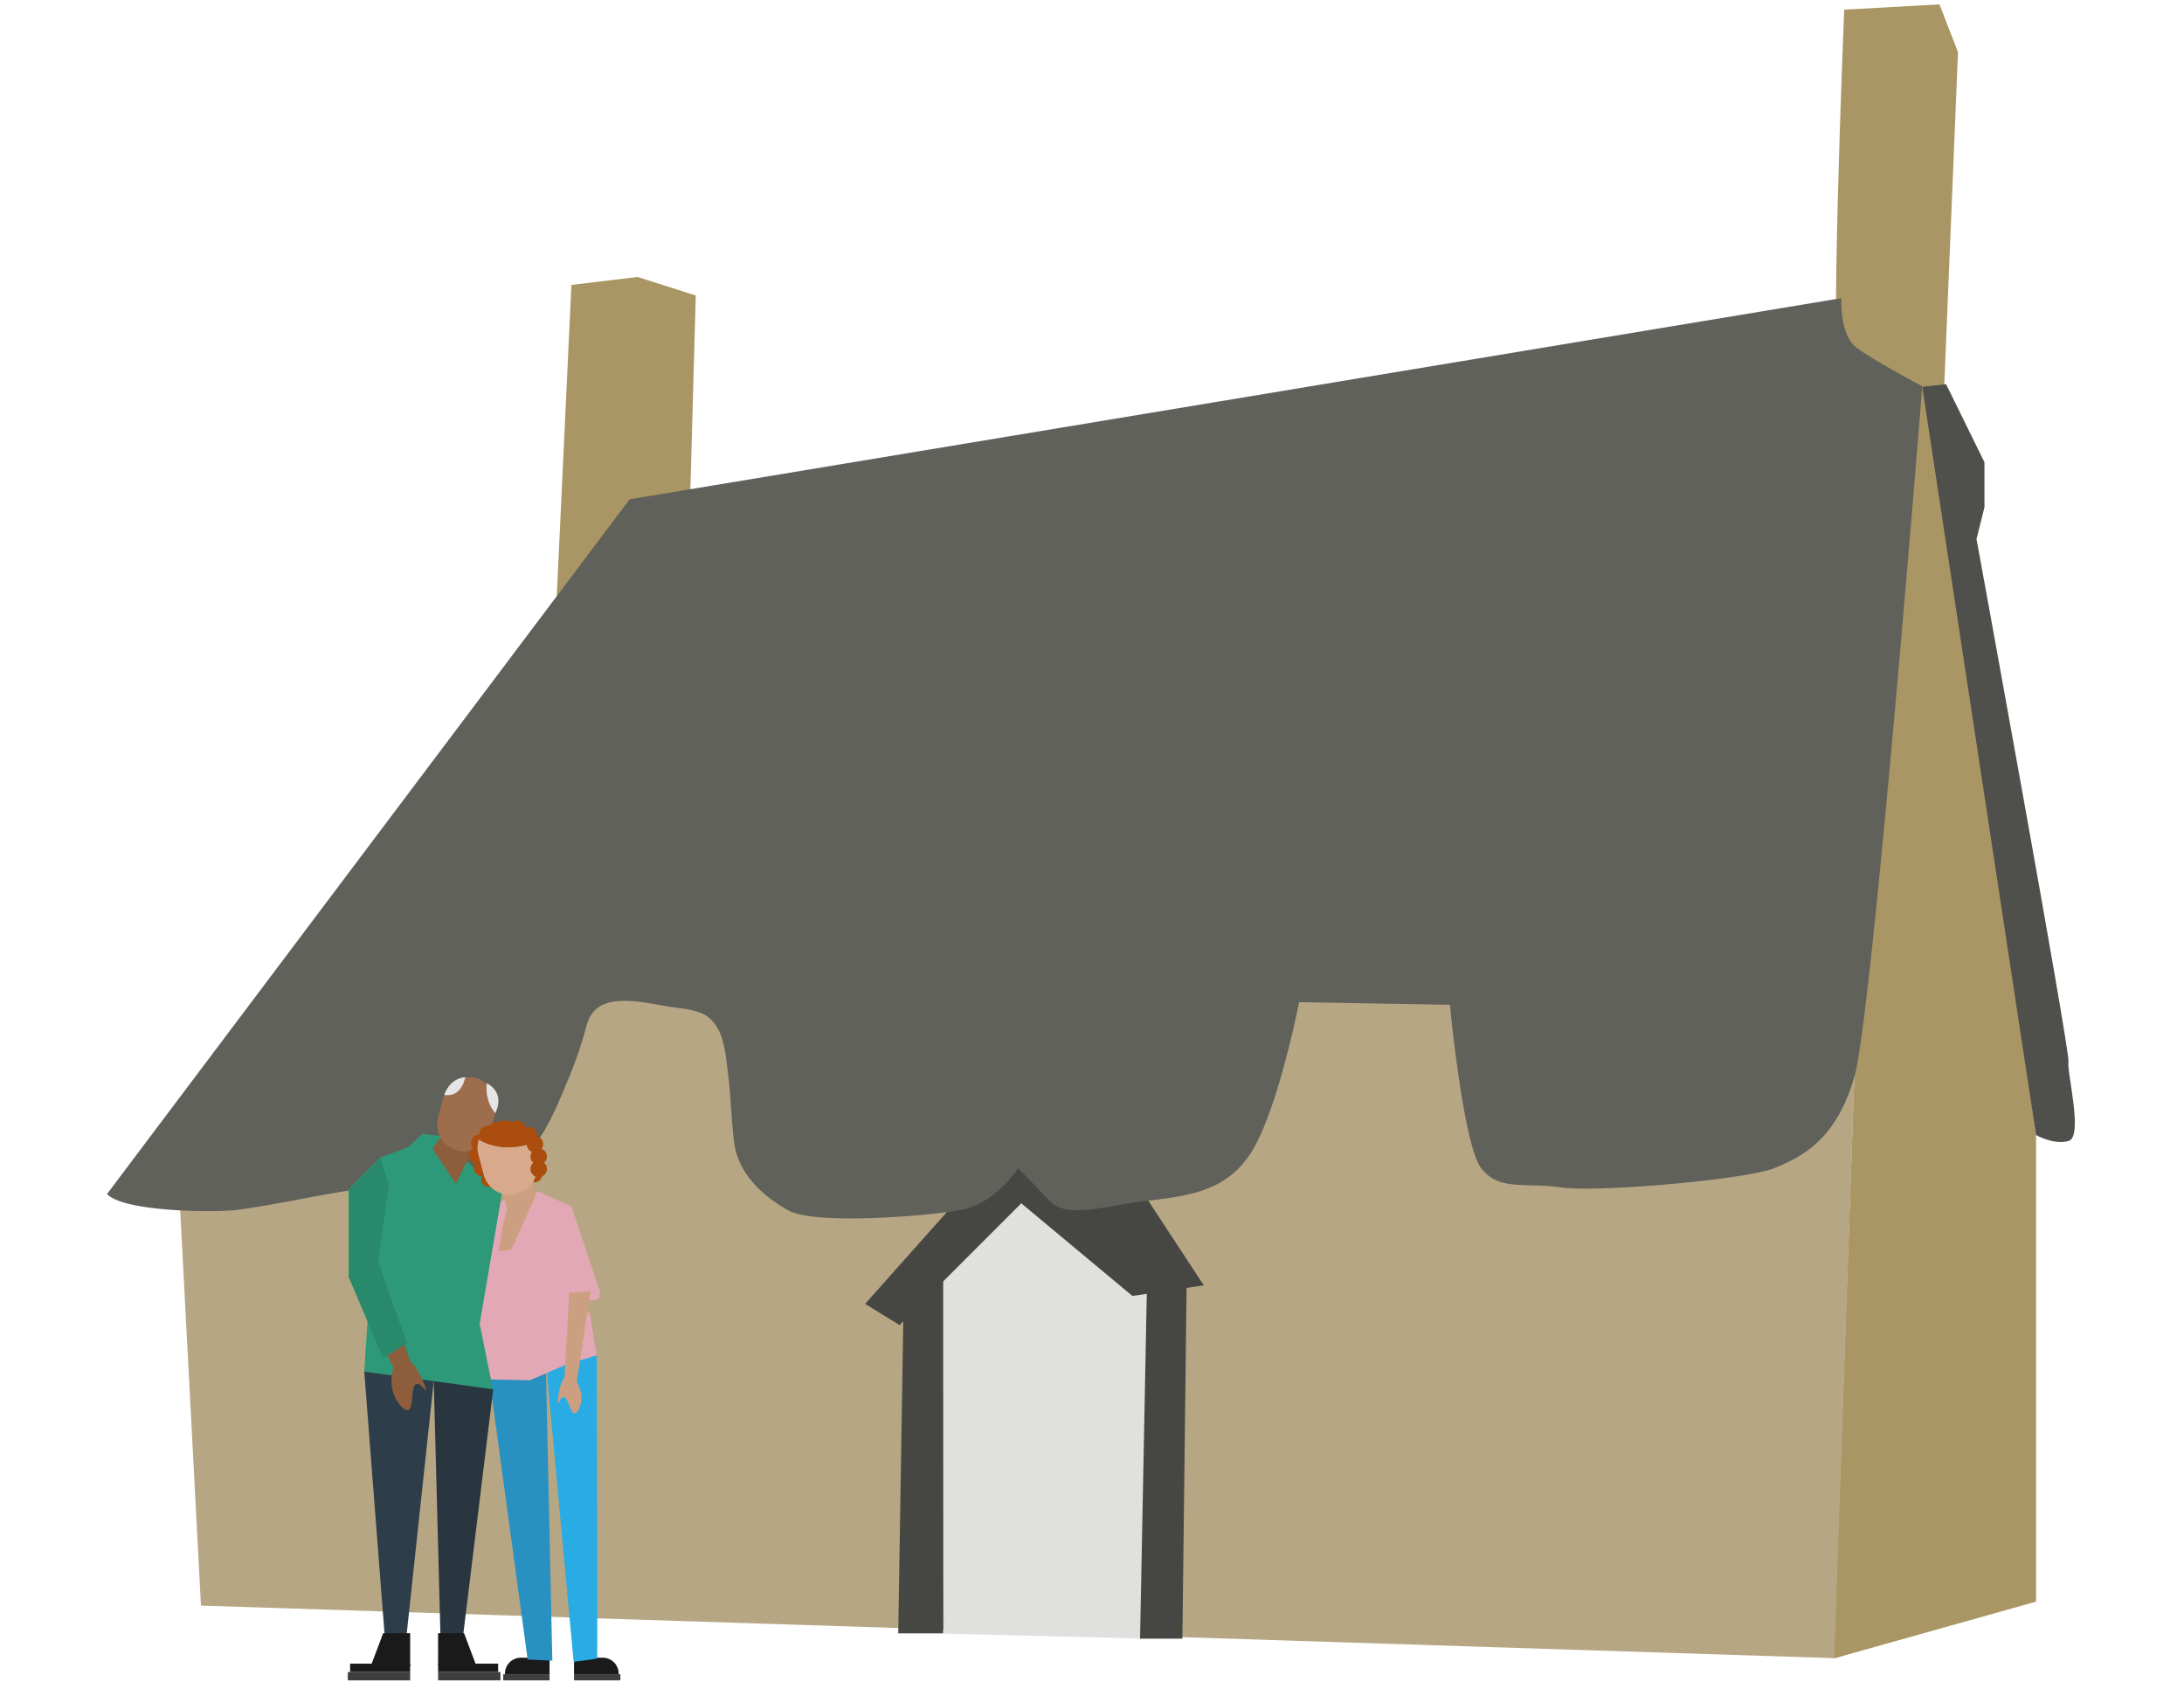 <svg xmlns="http://www.w3.org/2000/svg" xmlns:xlink="http://www.w3.org/1999/xlink" width="1000" height="770" viewBox="0 0 1000 770"><defs><clipPath id="clip-path"><rect id="Rectangle_7" data-name="Rectangle 7" width="901.026" height="767.265" fill="none"></rect></clipPath><clipPath id="clip-AF-Non-Standard-Home-Insurance-6"><rect width="1000" height="770"></rect></clipPath></defs><g id="AF-Non-Standard-Home-Insurance-6" clip-path="url(#clip-AF-Non-Standard-Home-Insurance-6)"><g id="Group_3" data-name="Group 3" transform="translate(49 2)"><path id="Path_1" data-name="Path 1" d="M745.188,709.089V495.5l-54.522-391L663.4,428.6,652.5,735.139Z" transform="translate(138.07 22.112)" fill="#aa9664"></path><path id="Path_2" data-name="Path 2" d="M27.137,467.823,37.27,660.651l747.837,24.067,10.323-297.647L701.227,342l-591.262,9.693Z" transform="translate(5.742 72.368)" fill="#b7a683"></path><path id="Path_3" data-name="Path 3" d="M176.685,106.635,206.975,103l26.655,8.481-2.526,90.7-15.648,2.6-45.556,46Z" transform="translate(35.951 21.795)" fill="#aa9664"></path><path id="Path_4" data-name="Path 4" d="M409.288,654.319,316.344,652,315.5,464.7l38.165-21.2,58.157,21.2Z" transform="translate(66.76 93.845)" fill="#e0e0de"></path><g id="Group_2" data-name="Group 2"><g id="Group_1" data-name="Group 1" clip-path="url(#clip-path)"><path id="Path_5" data-name="Path 5" d="M700.784,0,657.166,2.423s-7.2,172.074-1.817,179.923l47.253,1.212,6.664-161.749Z" transform="translate(138.25)" fill="#aa9664"></path><path id="Path_6" data-name="Path 6" d="M439.162,492.427l-23.02-35.136L355.561,427,286.5,504.543l15.751,9.693L339.5,476.982,357.984,458.5l50.887,42.406,32.713-4.846Z" transform="translate(60.624 90.354)" fill="#464743"></path><path id="Path_7" data-name="Path 7" d="M299,645.971l2.722-167.39L319.6,471.5V645.971Z" transform="translate(63.269 99.77)" fill="#464743"></path><path id="Path_8" data-name="Path 8" d="M411.725,483.1,409.781,645.94H390.395l3.156-161.749Z" transform="translate(82.608 102.224)" fill="#464743"></path><path id="Path_9" data-name="Path 9" d="M696.9,143.5l17.568,35.742v20.642l-3.635,14.494s43.019,235.051,42.107,239.291,7,34.462.015,36.314-14.86-2.737-14.86-2.737L686,144.712Z" transform="translate(145.159 30.365)" fill="#4f4f4b"></path><path id="Path_10" data-name="Path 10" d="M239.291,203.082,794.2,111s-1.212,16.962,7.27,23.02,29.684,17.321,29.684,17.321S808.378,438.578,800.08,467.434s-24.033,36.731-36.764,41.88-80.579,11.207-97.541,8.784-28.293,1.817-36.561-8.784S614.888,434.5,614.888,434.5l-69.061-1.212s-8.194,42.006-19.241,64.015-29.223,24.432-49.82,26.855-37.258,8.481-45.284,0-14.368-14.842-14.368-14.842-10.033,16.308-26.684,19.21-66.808,6.791-78.683,0S288.9,511.64,287.116,497.3c-1.333-10.713-1.49-21.541-2.887-32.254-1.086-8.325-1.673-19.1-8.79-24.786-4.587-3.668-11.92-3.94-17.523-4.816-9.051-1.414-25.135-5.6-33.143.361-4.757,3.54-5.3,8.98-6.918,14.3a194.534,194.534,0,0,1-6.66,18.466c-5.779,13.8-13.3,33.587-27.392,40.746-8.856,4.5-18.462,5.222-28.194,6.275q-16.242,1.759-32.571,2.5c-13.563.618-44.282,7.881-63.667,10.3-10.129,1.266-51.6.958-59.368-7.27" transform="translate(0 23.488)" fill="#60615b"></path><path id="Path_11" data-name="Path 11" d="M157.652,624.695H170.81v7.533H150.376v-.257a7.276,7.276,0,0,1,7.276-7.276" transform="translate(31.82 132.187)" fill="#1a1a1a"></path><rect id="Rectangle_1" data-name="Rectangle 1" width="21.209" height="2.851" transform="translate(181.419 764.414)" fill="#3f3d3d"></rect><path id="Path_12" data-name="Path 12" d="M189.651,624.695H176.493v7.533h20.434v-.257a7.276,7.276,0,0,0-7.276-7.276" transform="translate(37.346 132.187)" fill="#1a1a1a"></path><rect id="Rectangle_2" data-name="Rectangle 2" width="21.209" height="2.851" transform="translate(213.842 764.414)" fill="#3f3d3d"></rect><path id="Path_13" data-name="Path 13" d="M165.859,442.634a3.765,3.765,0,1,1-3.763-3.764,3.764,3.764,0,0,1,3.763,3.764" transform="translate(33.503 92.866)" fill="#aa4d0e"></path><path id="Path_14" data-name="Path 14" d="M165.8,512.8l12.763,137.931s10.543-1.246,10.781-1.54-.247-138.739-.247-138.739Z" transform="translate(35.084 108.012)" fill="#29abe3"></path><path id="Path_15" data-name="Path 15" d="M143.309,510.448,162.279,649.7l11.295.514L170.564,512.8Z" transform="translate(30.324 108.012)" fill="#2991c2"></path><path id="Path_16" data-name="Path 16" d="M180.916,527.822l-16.526,7.153-23.1-.514-3.1-71.959,12.79-9.442,17.282-4.565,15.187,6.929,13.123,39.222-.59,3.1L183,500.1Z" transform="translate(29.24 94.902)" fill="#e3a8b5"></path><path id="Path_17" data-name="Path 17" d="M175.072,518.378l14.029-4.265L186,494.675l-10.932-1.548L165.8,512.258Z" transform="translate(35.084 104.347)" fill="#e3a8b5"></path><path id="Path_18" data-name="Path 18" d="M91.369,492.447V451.973L105.745,437.6l12.608-4.645,6.855-6.193,9.289,1.106,13.271,13.713L161.7,452.857l-10.394,60.822,6.192,30.743-59.053-8.847,2.212-33.839Z" transform="translate(19.334 90.303)" fill="#2e9978"></path><path id="Path_19" data-name="Path 19" d="M97.211,516.571l9.494,122.782,9.58.723,12.746-119.119Z" transform="translate(20.57 109.307)" fill="#2e3d4a"></path><path id="Path_20" data-name="Path 20" d="M126.738,428.081l-3.722,5.159,10.668,16.146,7.711-15.548Z" transform="translate(26.03 90.583)" fill="#8e5d3c"></path><path id="Path_21" data-name="Path 21" d="M91.369,482.178l21.751,44.113,7.317-2.214L104.8,474.951Z" transform="translate(19.334 100.5)" fill="#8e5d3c"></path><path id="Path_22" data-name="Path 22" d="M112.355,511.271c-3.516.589-6.006,8.75-4.323,15.2,1.282,4.923,5.157,9.467,7.157,8.848,2.754-.85.887-11.138,3.792-11.917,1.791-.482,3.855,3.075,4.238,2.808.765-.532-5.754-15.8-10.864-14.941" transform="translate(22.746 108.179)" fill="#8e5d3c"></path><path id="Path_23" data-name="Path 23" d="M127.993,412.061c-.134.363-.254.735-.356,1.117l-2.421,9.1a12.378,12.378,0,1,0,23.923,6.365l2.359-8.866Z" transform="translate(26.407 87.193)" fill="#9e6d4c"></path><path id="Path_24" data-name="Path 24" d="M151,421.326a12.707,12.707,0,0,0-8.78-15.506,12.319,12.319,0,0,0-14.788,7.846l23.505,7.9Z" transform="translate(26.965 85.781)" fill="#9e6d4c"></path><path id="Path_25" data-name="Path 25" d="M179.019,527.81l6.356-41.528-9.795.6-2.217,38.911c-2.516,2.968-3.351,11.534-2.809,11.709.324.1,1-2.807,2.352-2.852,2.185-.074,3.069,7.474,5.165,7.482,1.523.006,3.252-3.975,3.1-7.671a13.921,13.921,0,0,0-2.152-6.649" transform="translate(36.056 102.898)" fill="#cc9f81"></path><path id="Path_26" data-name="Path 26" d="M150.706,523.947,136.568,639.574H126.62l-3.145-119.382Z" transform="translate(26.127 110.074)" fill="#293640"></path><path id="Path_27" data-name="Path 27" d="M163.988,444.418l1.018,6.709-11.28,25.1-5.75.552L150,464.648l1.919-7.439-2.192-6.8Z" transform="translate(31.312 94.04)" fill="#cc9f81"></path><path id="Path_28" data-name="Path 28" d="M117.713,630.567l-18.069-.013,5.718-15.128,12.363.008Z" transform="translate(21.085 130.225)" fill="#1a1a1a"></path><rect id="Rectangle_3" data-name="Rectangle 3" width="27.495" height="3.836" transform="translate(111.303 759.593)" fill="#1a1a1a"></rect><rect id="Rectangle_4" data-name="Rectangle 4" width="28.539" height="3.836" transform="translate(110.256 763.429)" fill="#3f3d3d"></rect><path id="Path_29" data-name="Path 29" d="M125.12,630.053l17.394-.013-5.5-14.614-11.9.007Z" transform="translate(26.473 130.225)" fill="#1a1a1a"></path><rect id="Rectangle_5" data-name="Rectangle 5" width="27.495" height="3.836" transform="translate(151.593 759.593)" fill="#1a1a1a"></rect><rect id="Rectangle_6" data-name="Rectangle 6" width="28.539" height="3.836" transform="translate(151.596 763.429)" fill="#3f3d3d"></rect><path id="Path_30" data-name="Path 30" d="M109.774,448.2l-4.969,35.052,13.183,37.508-10.953,6.844L91.37,490.484v-40.4L105.745,435.7Z" transform="translate(19.334 92.196)" fill="#298a6b"></path><path id="Path_31" data-name="Path 31" d="M137.053,405.344s-1.437,9.431-9.618,8.138c0,0,2.088-7.454,9.618-8.138" transform="translate(26.965 85.772)" fill="#e5e5e5"></path><path id="Path_32" data-name="Path 32" d="M143.551,407.631s-1.318,7.643,3.871,13.7c0,0,5.1-8.856-3.871-13.7" transform="translate(30.344 86.255)" fill="#e5e5e5"></path><path id="Path_33" data-name="Path 33" d="M146.154,440.3a3.765,3.765,0,1,1-3.764-3.764,3.764,3.764,0,0,1,3.764,3.764" transform="translate(29.333 92.373)" fill="#aa4d0e"></path><path id="Path_34" data-name="Path 34" d="M144.249,435.572a3.765,3.765,0,1,1-3.764-3.764,3.764,3.764,0,0,1,3.764,3.764" transform="translate(28.93 91.371)" fill="#aa4d0e"></path><path id="Path_35" data-name="Path 35" d="M145.1,430.77a3.765,3.765,0,1,1-3.764-3.764,3.764,3.764,0,0,1,3.764,3.764" transform="translate(29.109 90.355)" fill="#aa4d0e"></path><path id="Path_36" data-name="Path 36" d="M148.18,427.088a3.765,3.765,0,1,1-4.173-3.308,3.765,3.765,0,0,1,4.173,3.308" transform="translate(29.767 89.667)" fill="#aa4d0e"></path><path id="Path_37" data-name="Path 37" d="M148.907,444.312a3.765,3.765,0,1,1-3.921-3.6,3.764,3.764,0,0,1,3.921,3.6" transform="translate(29.916 93.254)" fill="#aa4d0e"></path><path id="Path_38" data-name="Path 38" d="M140.612,428.9a12.319,12.319,0,0,0-.183,6.945l2.407,9.106a12.378,12.378,0,1,0,23.934-6.325l-2.107-7.967c-11.767,3.81-20.02.626-24.051-1.759" transform="translate(29.628 90.756)" fill="#d8aa8b"></path><path id="Path_39" data-name="Path 39" d="M149.13,422.215h0a12.364,12.364,0,0,0-8.621,8.184c4.031,2.386,12.284,5.57,24.051,1.759l-.3-1.139a12.377,12.377,0,0,0-15.129-8.8" transform="translate(29.732 89.254)" fill="#aa4d0e"></path><path id="Path_40" data-name="Path 40" d="M159.5,425.544a3.765,3.765,0,1,1-3.764-3.764,3.764,3.764,0,0,1,3.764,3.764" transform="translate(32.158 89.249)" fill="#aa4d0e"></path><path id="Path_41" data-name="Path 41" d="M163.882,427.945a3.765,3.765,0,1,1-3.764-3.764,3.764,3.764,0,0,1,3.764,3.764" transform="translate(33.084 89.757)" fill="#aa4d0e"></path><path id="Path_42" data-name="Path 42" d="M166.142,431.335a3.765,3.765,0,1,1-3.764-3.764,3.764,3.764,0,0,1,3.764,3.764" transform="translate(33.563 90.475)" fill="#aa4d0e"></path><path id="Path_43" data-name="Path 43" d="M167.554,436a3.765,3.765,0,1,1-3.764-3.764A3.764,3.764,0,0,1,167.554,436" transform="translate(33.861 91.461)" fill="#aa4d0e"></path><path id="Path_44" data-name="Path 44" d="M167.554,440.657a3.765,3.765,0,1,1-3.764-3.764,3.764,3.764,0,0,1,3.764,3.764" transform="translate(33.861 92.447)" fill="#aa4d0e"></path></g></g></g></g></svg>